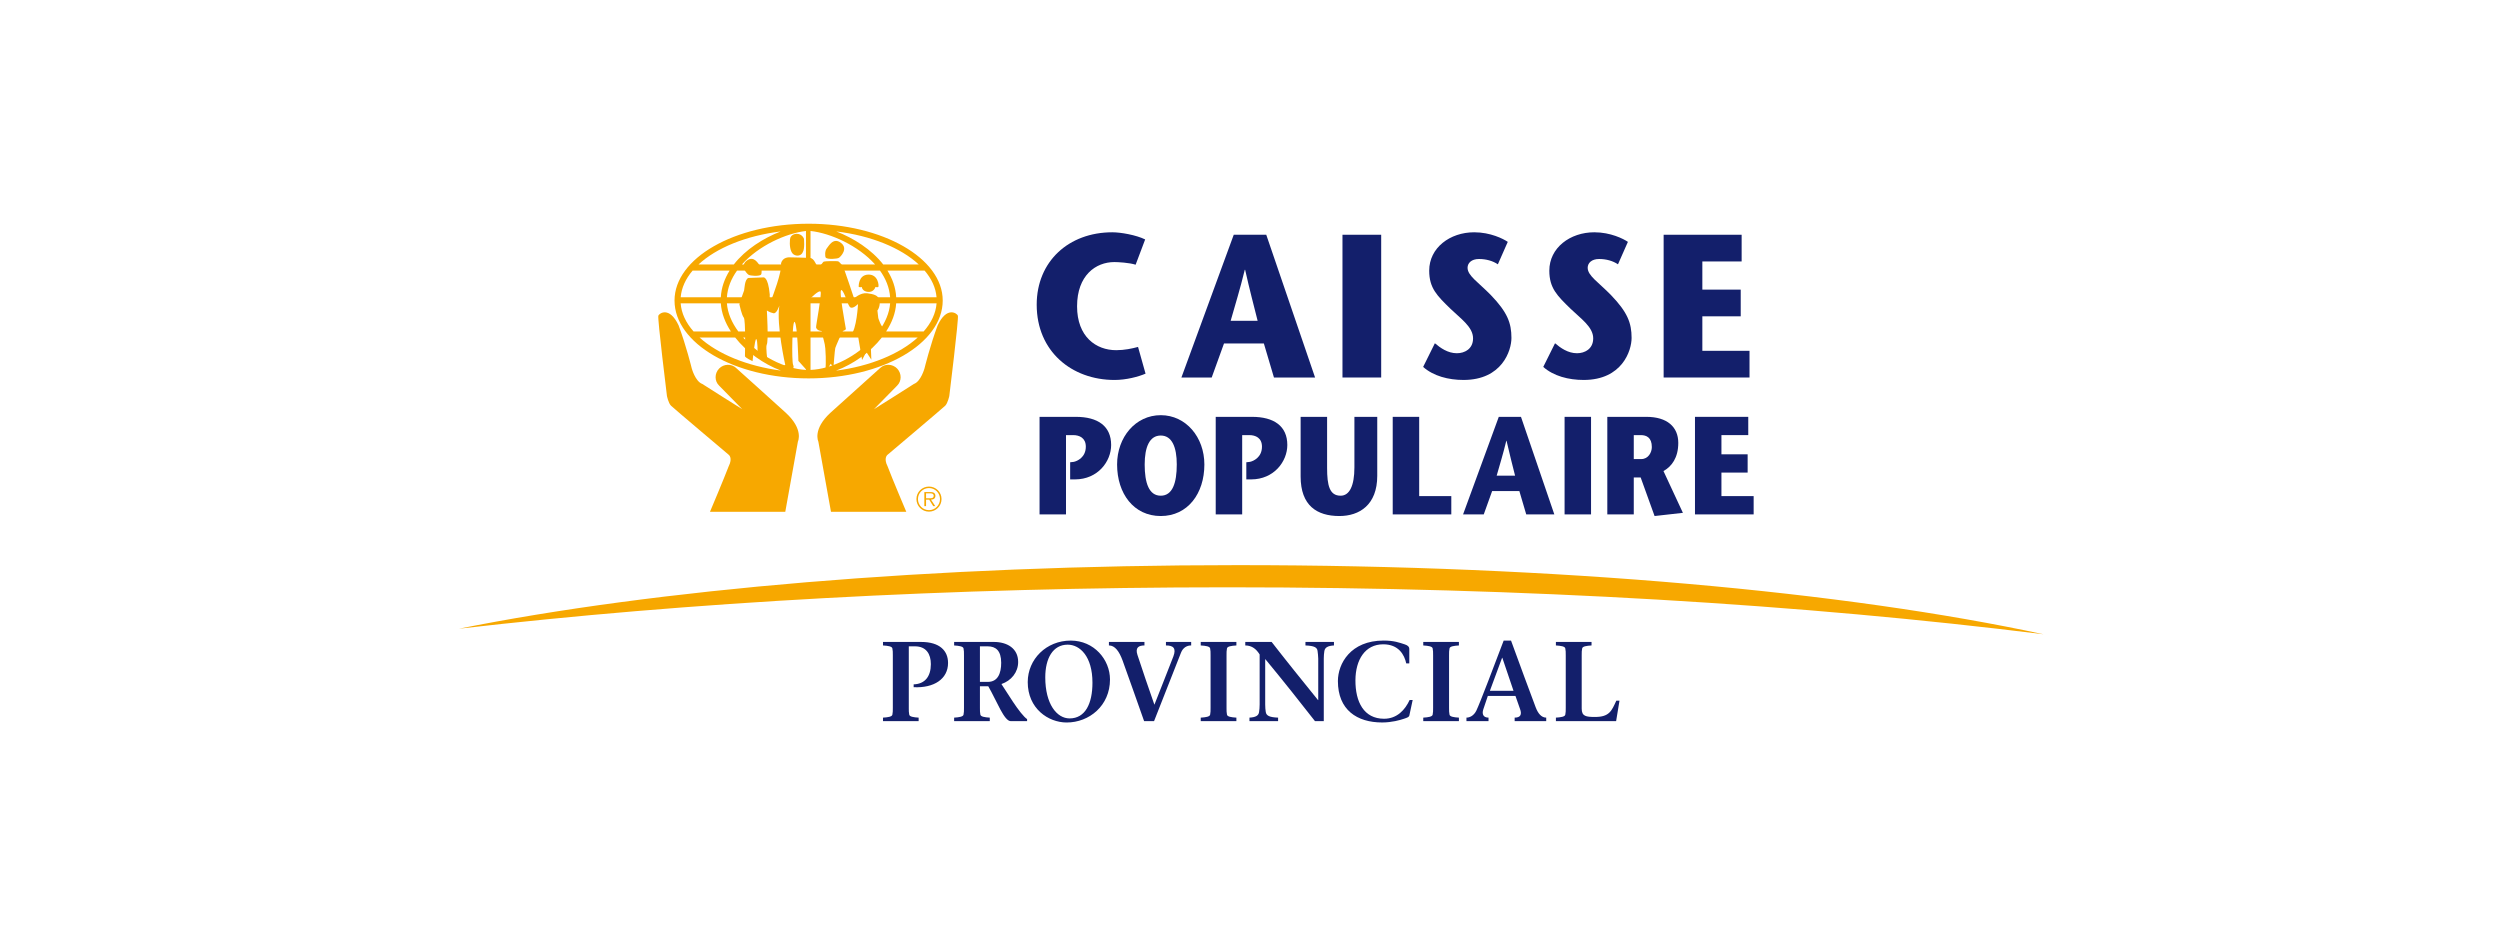 <?xml version="1.0" encoding="utf-8"?>
<!-- Generator: Adobe Illustrator 16.0.3, SVG Export Plug-In . SVG Version: 6.00 Build 0)  -->
<!DOCTYPE svg PUBLIC "-//W3C//DTD SVG 1.1//EN" "http://www.w3.org/Graphics/SVG/1.1/DTD/svg11.dtd">
<svg version="1.1" id="Layer_1" xmlns="http://www.w3.org/2000/svg" xmlns:xlink="http://www.w3.org/1999/xlink" x="0px" y="0px"
	 width="330px" height="125px" viewBox="0 0 330 125" enable-background="new 0 0 330 125" xml:space="preserve">
<g>
	<defs>
		<rect id="SVGID_1_" x="60.576" y="29.531" width="209.175" height="65.838"/>
	</defs>
	<clipPath id="SVGID_2_">
		<use xlink:href="#SVGID_1_"  overflow="visible"/>
	</clipPath>
	<path clip-path="url(#SVGID_2_)" fill="#131F6B" d="M151.212,49.322c-0.943,0.404-2.544,0.833-4.094,0.833
		c-5.646,0-10.274-3.769-10.274-9.935c0-5.708,4.217-9.558,9.983-9.558c1.115,0,3.126,0.353,4.335,0.943l-1.26,3.337
		c-0.823-0.27-2.325-0.349-2.807-0.349c-2.45,0-4.921,1.748-4.921,5.842c0,4.009,2.495,5.789,5.164,5.789
		c1.089,0,2.106-0.217,2.884-0.43L151.212,49.322z"/>
	<path clip-path="url(#SVGID_2_)" fill="#131F6B" d="M167.146,30.987l6.444,18.843h-5.428l-1.333-4.494h-5.26l-1.624,4.494h-3.998
		l6.908-18.843H167.146z M166.008,42.348c-0.56-2.233-1.045-4.04-1.649-6.73h-0.049c-0.655,2.69-1.237,4.497-1.864,6.73H166.008z"/>
	<rect x="177.207" y="30.987" clip-path="url(#SVGID_2_)" fill="#131F6B" width="5.11" height="18.844"/>
	<path clip-path="url(#SVGID_2_)" fill="#131F6B" d="M197.718,34.89c-0.679-0.458-1.552-0.702-2.499-0.702
		c-0.99,0-1.501,0.541-1.501,1.158c0,1.051,1.428,1.914,3.079,3.608c2.181,2.262,2.713,3.688,2.713,5.655
		c0,1.668-1.237,5.545-6.327,5.545c-1.984,0-3.972-0.511-5.327-1.721l1.548-3.124c0.729,0.617,1.698,1.319,2.907,1.319
		c1.02,0,2.133-0.564,2.133-1.964c0-1.511-1.646-2.612-2.979-3.904c-1.768-1.724-2.81-2.719-2.81-5.035
		c0-3.018,2.739-5.063,5.938-5.063c2.155,0,3.849,0.864,4.433,1.265L197.718,34.89z"/>
	<path clip-path="url(#SVGID_2_)" fill="#131F6B" d="M213.573,34.89c-0.679-0.458-1.548-0.702-2.496-0.702
		c-0.992,0-1.503,0.541-1.503,1.158c0,1.051,1.434,1.914,3.081,3.608c2.18,2.262,2.716,3.688,2.716,5.655
		c0,1.668-1.239,5.545-6.327,5.545c-1.987,0-3.975-0.511-5.333-1.721l1.554-3.124c0.727,0.617,1.696,1.319,2.905,1.319
		c1.018,0,2.134-0.564,2.134-1.964c0-1.511-1.648-2.612-2.982-3.904c-1.769-1.724-2.811-2.719-2.811-5.035
		c0-3.018,2.739-5.063,5.94-5.063c2.155,0,3.849,0.864,4.433,1.265L213.573,34.89z"/>
	<polygon clip-path="url(#SVGID_2_)" fill="#131F6B" points="229.896,34.512 224.71,34.512 224.71,38.23 229.775,38.23 
		229.775,41.754 224.71,41.754 224.71,46.308 230.936,46.308 230.936,49.831 219.6,49.831 219.6,30.987 229.896,30.987 	"/>
	<path clip-path="url(#SVGID_2_)" fill="#131F6B" d="M141.738,60.965c0.448-0.092,1.59-0.588,1.59-2.005
		c0-1.157-0.845-1.526-1.672-1.526h-0.944v10.468h-3.491V55.024h4.802c2.878,0,4.648,1.214,4.648,3.715
		c0,2.168-1.752,4.542-4.784,4.542h-0.627V61.02L141.738,60.965z"/>
	<path clip-path="url(#SVGID_2_)" fill="#131F6B" d="M147.457,61.314c0-3.606,2.434-6.511,5.762-6.511
		c3.326,0,5.758,2.905,5.758,6.511c0,3.845-2.201,6.802-5.758,6.802C149.66,68.116,147.457,65.159,147.457,61.314 M155.334,61.314
		c0-2.282-0.627-3.824-2.116-3.824c-1.489,0-2.12,1.542-2.12,3.824c0,2.431,0.563,4.119,2.12,4.119
		C154.771,65.434,155.334,63.745,155.334,61.314"/>
	<path clip-path="url(#SVGID_2_)" fill="#131F6B" d="M164.993,60.965c0.446-0.092,1.587-0.588,1.587-2.005
		c0-1.157-0.843-1.526-1.669-1.526h-0.943v10.468h-3.493V55.024h4.799c2.881,0,4.652,1.214,4.652,3.715
		c0,2.168-1.754,4.542-4.784,4.542h-0.628V61.02L164.993,60.965z"/>
	<path clip-path="url(#SVGID_2_)" fill="#131F6B" d="M175.177,55.024v6.731c0,2.316,0.313,3.678,1.787,3.678
		c1.157,0,1.818-1.286,1.818-3.732v-6.677h3.015v7.782c0,3.843-2.352,5.31-4.999,5.31c-2.964,0-5.115-1.374-5.115-5.22v-7.872
		H175.177z"/>
	<polygon clip-path="url(#SVGID_2_)" fill="#131F6B" points="183.839,55.024 187.333,55.024 187.333,65.486 191.572,65.486 
		191.572,67.901 183.839,67.901 	"/>
	<path clip-path="url(#SVGID_2_)" fill="#131F6B" d="M200.769,55.024l4.402,12.877h-3.708l-0.907-3.077h-3.595l-1.106,3.077h-2.73
		l4.715-12.877H200.769z M199.991,62.789c-0.38-1.531-0.71-2.762-1.125-4.601h-0.035c-0.444,1.838-0.841,3.069-1.271,4.601H199.991z
		"/>
	<rect x="206.525" y="55.024" clip-path="url(#SVGID_2_)" fill="#131F6B" width="3.493" height="12.877"/>
	<path clip-path="url(#SVGID_2_)" fill="#131F6B" d="M212.165,55.024h5.162c2.733,0,4.206,1.322,4.206,3.438
		c0,1.97-0.881,3.126-1.955,3.717l2.565,5.515l-3.739,0.422l-1.836-5.091h-0.91v4.876h-3.493V55.024z M215.658,60.597h0.992
		c0.926,0,1.391-0.883,1.391-1.582c0-1.269-0.714-1.581-1.457-1.581h-0.926V60.597z"/>
	<polygon clip-path="url(#SVGID_2_)" fill="#131F6B" points="230.77,57.434 227.229,57.434 227.229,59.97 230.688,59.97 
		230.688,62.381 227.229,62.381 227.229,65.486 231.481,65.486 231.481,67.901 223.737,67.901 223.737,55.024 230.77,55.024 	"/>
	<path clip-path="url(#SVGID_2_)" fill="#F7A800" d="M109.624,54.48c1.497-1.365,6.549-5.897,6.549-5.897
		c0.618-0.599,1.628-0.567,2.25,0.067c0.614,0.648,0.614,1.657-0.003,2.256l-3.056,3.109c0,0,4.669-2.928,5.269-3.332
		c0.934-0.333,1.405-2.069,1.405-2.069s0.737-3.012,1.736-5.675c1.199-2.533,2.533-1.598,2.667-1.271
		c0.132,0.34-1.134,10.609-1.134,10.609s-0.202,0.936-0.534,1.274c-0.333,0.331-7.609,6.472-7.609,6.472s-0.582,0.402,0,1.538
		c0.598,1.597,2.468,6,2.468,6h-9.941l-1.668-9.275C108.023,58.288,107.225,56.687,109.624,54.48"/>
	<path clip-path="url(#SVGID_2_)" fill="#F7A800" d="M103.719,54.48c-1.493-1.365-6.545-5.897-6.545-5.897
		c-0.625-0.599-1.631-0.567-2.253,0.067c-0.619,0.648-0.619,1.657,0.006,2.256l3.051,3.109c0,0-4.667-2.928-5.271-3.332
		c-0.938-0.333-1.4-2.069-1.4-2.069s-0.736-3.012-1.736-5.675c-1.201-2.533-2.534-1.598-2.671-1.271
		c-0.131,0.34,1.138,10.609,1.138,10.609s0.192,0.936,0.534,1.274c0.331,0.331,7.609,6.472,7.609,6.472s0.583,0.402,0,1.538
		c-0.604,1.597-2.466,6-2.466,6h9.941l1.668-9.275C105.323,58.288,106.124,56.687,103.719,54.48"/>
	<path clip-path="url(#SVGID_2_)" fill="#F7A800" d="M106.737,29.531c-9.76,0-17.7,4.547-17.7,10.14
		c0,5.669,7.939,10.277,17.7,10.277c9.759,0,17.702-4.608,17.702-10.277C124.439,34.078,116.497,29.531,106.737,29.531
		 M123.624,39.239h-5.326c-0.068-1.287-0.497-2.458-1.158-3.523h4.906C122.967,36.79,123.522,37.982,123.624,39.239 M106.989,30.489
		c2.653,0.289,6.3,1.92,8.526,4.424h-8.526V30.489z M106.387,34.913h-8.459c2.212-2.484,5.809-4.115,8.459-4.424V34.913z
		 M106.387,35.716v3.523H95.952c0.084-1.281,0.578-2.465,1.338-3.523H106.387z M106.387,40.036v3.72h-8.928
		c-0.855-1.159-1.414-2.426-1.507-3.72H106.387z M106.387,44.556v4.272c-2.829-0.137-6.16-1.878-8.285-4.272H106.387z
		 M106.989,44.556h8.354c-2.145,2.414-5.511,4.167-8.354,4.272V44.556z M106.989,43.756v-3.72h10.508
		c-0.097,1.294-0.655,2.562-1.508,3.72H106.989z M106.989,39.239v-3.523h9.168c0.757,1.058,1.249,2.242,1.339,3.523H106.989z
		 M121.277,34.913h-4.692c-1.549-1.991-3.913-3.483-6.195-4.363C115.006,31.108,118.931,32.73,121.277,34.913 M103.041,30.553
		c-2.279,0.887-4.638,2.376-6.18,4.36h-4.66C94.537,32.737,98.438,31.12,103.041,30.553 M91.425,35.716h4.884
		c-0.663,1.064-1.091,2.236-1.161,3.523H89.85C89.959,37.982,90.511,36.79,91.425,35.716 M91.554,43.756
		c-1.009-1.134-1.61-2.4-1.707-3.72h5.301c0.082,1.294,0.572,2.556,1.33,3.72H91.554z M92.345,44.556h4.702
		c1.508,1.915,3.735,3.49,6.028,4.36C98.597,48.326,94.725,46.712,92.345,44.556 M110.355,48.925
		c2.297-0.861,4.537-2.445,6.042-4.369h4.737C118.744,46.724,114.86,48.344,110.355,48.925 M116.968,43.756
		c0.76-1.165,1.251-2.426,1.327-3.72h5.332c-0.096,1.32-0.705,2.586-1.709,3.72H116.968z"/>
	<path clip-path="url(#SVGID_2_)" fill="#F7A800" d="M99.82,44.764c-0.195-0.018-0.484,2.913-0.484,2.913s-1.002-0.467-1.002-0.666
		c0-0.199,0.111-4.784-0.156-5.093c-0.266-0.315-0.552-1.622-0.578-1.739c-0.02-0.108,0.578-1.687,0.623-1.844
		c0.046-0.152,0.066-1.511,0.578-1.645l1.935-0.072c0,0,0.646-0.243,0.874,2.273c-0.073,0.8,0.28,0.485,0.28,0.485
		s1.386-3.551,1.205-4.58c0.181-0.891,1.11-0.827,1.11-0.827s2.224,0.043,2.676,0.073c0.708,0.042,0.795,1.114,1.134,1.114
		c0.333,0,0.573-0.558,0.727-0.625c0.161-0.067,1.696-0.09,1.87-0.041c0.185,0.041,0.512,0.504,0.623,0.595
		c0.11,0.091,1.508,4.32,1.508,4.32s0.786-0.801,1.724-0.694c0.925,0.118,1.42,0.292,1.591,0.827
		c0.185,0.532-0.038,1.216-0.241,1.447l0.116,0.999c0,0,0.381,1.222,0.687,1.241c0.315,0.024-1.668,2.625-1.668,2.625l0.066,1.627
		l-0.667-1.02l-0.559,1.061l-0.511-3.045c0,0-1.447,0.018-0.976-0.292c0.777-0.617,0.953-4.05,0.953-4.05s-0.622,0.651-0.996,0.454
		c-0.381-0.208-0.74-2.051-1.18-2.292c-0.446-0.254,0.574,5.025,0.574,5.131c0,0.032-0.071,0.161-0.313,0.226
		c-0.172,0.044-1.04,2.121-1.086,2.287c-0.067,0.222-0.242,2.584-0.242,2.584l-0.357-0.511l-0.403,0.666l-0.29,0.201
		c0,0,0.103-1.399-0.023-2.872c-0.068-0.832-0.266-1.133-0.485-2.311c-0.579-0.044-0.7-0.348-0.737-0.469
		c-0.047-0.113,0.774-4.396,0.599-4.716c-0.176-0.309-1.397,0.935-1.397,0.935v9.903l-1.537-1.708c0,0-0.114-4.609-0.471-5.12
		c-0.35-0.511-0.438,5.204-0.219,5.652c0.219,0.443-0.218,0.592-0.309,0.73l-1.18-0.512l0.446-0.218c0,0-1.187-5.252-0.781-7.832
		c0,0-0.359,1.156-0.803,1.002c-0.461-0.094-0.844-0.355-0.844-0.355s0.246,4.093-0.024,4.531c-0.131,0.333,0.09,1.985,0.09,1.985
		l-1.292-0.822C100.001,46.681,100.025,44.787,99.82,44.764"/>
	<path clip-path="url(#SVGID_2_)" fill="#F7A800" d="M100.445,36.263c-0.221,0.222-1.42,0.161-1.645,0
		c-0.222-0.152-1.175-1.153-0.222-1.865c0.958-0.712,1.514,0.418,1.756,0.711C100.585,35.4,100.585,36.111,100.445,36.263"/>
	<path clip-path="url(#SVGID_2_)" fill="#F7A800" d="M109.014,34.024c0.234,0.231,1.503,0.161,1.736,0
		c0.239-0.166,1.254-1.227,0.239-1.977c-1.012-0.758-1.604,0.45-1.862,0.75C108.873,33.107,108.873,33.859,109.014,34.024"/>
	<path clip-path="url(#SVGID_2_)" fill="#F7A800" d="M105.138,30.86c0,0-0.8,0.023-0.861,0.733
		c-0.073,0.713,0.018,1.675,0.467,1.982c0.442,0.309,1.041,0.178,1.222-0.292c0.289-0.445,0.158-1.757,0.158-1.757
		S105.917,30.86,105.138,30.86"/>
	<path clip-path="url(#SVGID_2_)" fill="#F7A800" d="M113.348,37.871c0.257,0.104,0.406,0,0.406,0s0.035,0.59,0.825,0.66
		c0.793,0.065,0.984-0.66,0.984-0.66s0.272,0.104,0.385-0.013c0.08-0.095,0-1.659-1.341-1.613
		C113.259,36.298,113.348,37.871,113.348,37.871"/>
	<path clip-path="url(#SVGID_2_)" fill="#F7A800" d="M122.625,67.339c-0.804,0-1.455-0.649-1.455-1.462
		c0-0.801,0.651-1.455,1.455-1.455c0.807,0,1.456,0.654,1.456,1.455C124.081,66.689,123.431,67.339,122.625,67.339 M122.625,67.537
		c0.918,0,1.657-0.743,1.657-1.66c0-0.913-0.738-1.651-1.657-1.651c-0.92,0-1.657,0.738-1.657,1.651
		C120.968,66.794,121.704,67.537,122.625,67.537 M122.891,65.954c0.331-0.013,0.584-0.146,0.584-0.509
		c0-0.159-0.067-0.321-0.207-0.398c-0.137-0.087-0.292-0.091-0.449-0.091h-0.808v1.851h0.228v-0.853h0.413l0.532,0.853h0.27
		L122.891,65.954z M122.239,65.771v-0.652h0.529c0.227,0,0.479,0.035,0.479,0.32c0,0.381-0.403,0.332-0.663,0.332H122.239z"/>
	<path clip-path="url(#SVGID_2_)" fill="#F7A800" d="M162.095,77.524c39.276,0,76.067,2.263,107.656,6.201
		c-26.004-5.605-64.028-9.127-106.374-9.127c-40.455,0-76.943,3.217-102.8,8.393C90.754,79.508,125.333,77.524,162.095,77.524"/>
	<path clip-path="url(#SVGID_2_)" fill="#131F6B" d="M119.96,93.43c0,0.401,0,0.627,0.06,0.908c0.059,0.271,0.567,0.347,1.24,0.39
		v0.463h-4.705v-0.463c0.672-0.043,1.18-0.119,1.239-0.39c0.06-0.281,0.06-0.507,0.06-0.908v-6.932c0-0.403,0-0.628-0.06-0.91
		c-0.06-0.271-0.567-0.344-1.239-0.388v-0.463h5.033c2.479,0,3.555,1.18,3.555,2.777c0,2.104-1.853,3.329-4.541,3.195v-0.374
		c1.479-0.044,2.271-1.029,2.271-2.672c0-1.33-0.612-2.347-2.091-2.347h-0.821V93.43z"/>
	<path clip-path="url(#SVGID_2_)" fill="#131F6B" d="M125.944,84.737h5.256c1.703,0,3.197,0.82,3.197,2.643
		c0,1.358-0.91,2.478-2.21,2.912l1.524,2.347c0.687,1.043,1.448,2.016,1.866,2.282v0.271h-2.15c-0.88,0-1.792-2.54-2.972-4.602
		h-1.104v2.839c0,0.402,0,0.628,0.06,0.909c0.059,0.271,0.582,0.346,1.24,0.39v0.464h-4.705v-0.464
		c0.657-0.044,1.18-0.119,1.24-0.39c0.06-0.281,0.06-0.507,0.06-0.909v-6.931c0-0.403,0-0.627-0.06-0.91
		c-0.061-0.271-0.583-0.344-1.24-0.388V84.737z M129.35,90.009h1.046c1.313,0,1.761-1.12,1.761-2.524
		c0-1.613-0.731-2.167-1.761-2.167h-1.046V90.009z"/>
	<path clip-path="url(#SVGID_2_)" fill="#131F6B" d="M135.661,90.038c0-3.031,2.464-5.481,5.675-5.481
		c3.076,0,5.183,2.509,5.183,5.137c0,3.452-2.733,5.676-5.72,5.676C138.379,95.369,135.661,93.534,135.661,90.038 M144.204,90.113
		c0-3.494-1.672-5.018-3.27-5.018c-1.942,0-2.958,1.791-2.958,4.315c0,3.524,1.524,5.421,3.211,5.421
		C143.248,94.832,144.204,92.891,144.204,90.113"/>
	<path clip-path="url(#SVGID_2_)" fill="#131F6B" d="M151.067,85.199c-0.747,0-1.24,0.269-0.926,1.239
		c0.657,1.972,1.448,4.361,2.24,6.586c0.851-2.12,1.672-4.271,2.51-6.393c0.402-1.089-0.031-1.433-0.986-1.433v-0.462h3.33v0.462
		c-0.537,0-1.075,0.269-1.343,0.957c-1.18,3.015-2.375,6.017-3.555,9.034h-1.314c-0.762-2.149-2.181-6.197-2.837-7.99
		c-0.448-1.226-1.016-2.001-1.808-2.001v-0.462h4.69V85.199z"/>
	<path clip-path="url(#SVGID_2_)" fill="#131F6B" d="M161.902,93.43c0,0.401,0,0.627,0.06,0.908c0.059,0.271,0.567,0.347,1.241,0.39
		v0.463h-4.706v-0.463c0.672-0.043,1.18-0.119,1.241-0.39c0.058-0.281,0.058-0.507,0.058-0.908v-6.932c0-0.403,0-0.628-0.058-0.91
		c-0.061-0.271-0.569-0.344-1.241-0.388v-0.463h4.706V85.2c-0.674,0.044-1.182,0.117-1.241,0.388c-0.06,0.282-0.06,0.507-0.06,0.91
		V93.43z"/>
	<path clip-path="url(#SVGID_2_)" fill="#131F6B" d="M173.577,95.19c-1.792-2.3-4.316-5.481-6.542-8.17h-0.029v5.974
		c0,0.375,0.029,0.704,0.075,0.987c0.073,0.492,0.478,0.702,1.628,0.746v0.463h-3.78v-0.463c0.806-0.044,1.21-0.254,1.27-0.746
		c0.045-0.283,0.075-0.612,0.075-0.987v-6.601c-0.419-0.687-1.001-1.194-1.896-1.194v-0.462h3.479
		c1.838,2.373,4.151,5.242,6.123,7.676h0.028v-5.482c0-0.372-0.059-0.701-0.087-0.984c-0.047-0.492-0.435-0.702-1.6-0.747v-0.462
		h3.764v0.462c-0.791,0.045-1.194,0.255-1.269,0.747c-0.045,0.283-0.076,0.612-0.076,0.984v8.26H173.577z"/>
	<path clip-path="url(#SVGID_2_)" fill="#131F6B" d="M186.473,92.397l-0.416,1.94c-0.03,0.33-0.3,0.39-0.732,0.539
		c-0.523,0.18-1.613,0.491-2.883,0.491c-3.315,0-5.839-1.657-5.839-5.464c0-2.299,1.671-5.348,6.032-5.348
		c1.389,0,2.077,0.271,2.81,0.508c0.417,0.135,0.582,0.343,0.582,0.582v1.928h-0.404c-0.239-1.15-1.015-2.524-3.032-2.524
		c-2.404,0-3.658,2.045-3.674,4.734c-0.016,2.881,1.12,5.093,3.778,5.093c1.719,0,2.778-1.179,3.376-2.479H186.473z"/>
	<path clip-path="url(#SVGID_2_)" fill="#131F6B" d="M191.275,93.43c0,0.401,0,0.627,0.062,0.908c0.06,0.271,0.566,0.347,1.239,0.39
		v0.463h-4.706v-0.463c0.673-0.043,1.182-0.119,1.241-0.39c0.059-0.281,0.059-0.507,0.059-0.908v-6.932c0-0.403,0-0.628-0.059-0.91
		c-0.06-0.271-0.568-0.344-1.241-0.388v-0.463h4.706V85.2c-0.673,0.044-1.18,0.117-1.239,0.388c-0.062,0.282-0.062,0.507-0.062,0.91
		V93.43z"/>
	<path clip-path="url(#SVGID_2_)" fill="#131F6B" d="M196.395,91.86l-0.599,1.776c-0.207,0.628,0,1.091,0.689,1.091v0.464h-2.913
		v-0.464c0.433,0,0.97-0.254,1.3-0.912c0.537-1.12,2.358-5.973,3.614-9.259h0.97c0.897,2.464,2.704,7.377,3.256,8.813
		c0.299,0.79,0.747,1.358,1.389,1.358v0.464h-4.166v-0.464c0.822,0,0.956-0.463,0.718-1.119l-0.613-1.748H196.395z M199.784,91.188
		l-1.478-4.362h-0.029l-1.613,4.362H199.784z"/>
	<path clip-path="url(#SVGID_2_)" fill="#131F6B" d="M205.379,94.728c0.672-0.044,1.18-0.119,1.239-0.39
		c0.061-0.281,0.061-0.507,0.061-0.909v-6.931c0-0.403,0-0.628-0.061-0.91c-0.06-0.271-0.567-0.344-1.239-0.389v-0.462h4.704v0.462
		c-0.671,0.045-1.181,0.118-1.237,0.389c-0.062,0.282-0.062,0.507-0.062,0.91v7.036c0,1.015,0.553,1.104,1.762,1.104
		c1.911,0,2.195-0.822,2.808-2.15h0.418l-0.445,2.703h-7.947V94.728z"/>
</g>
</svg>
